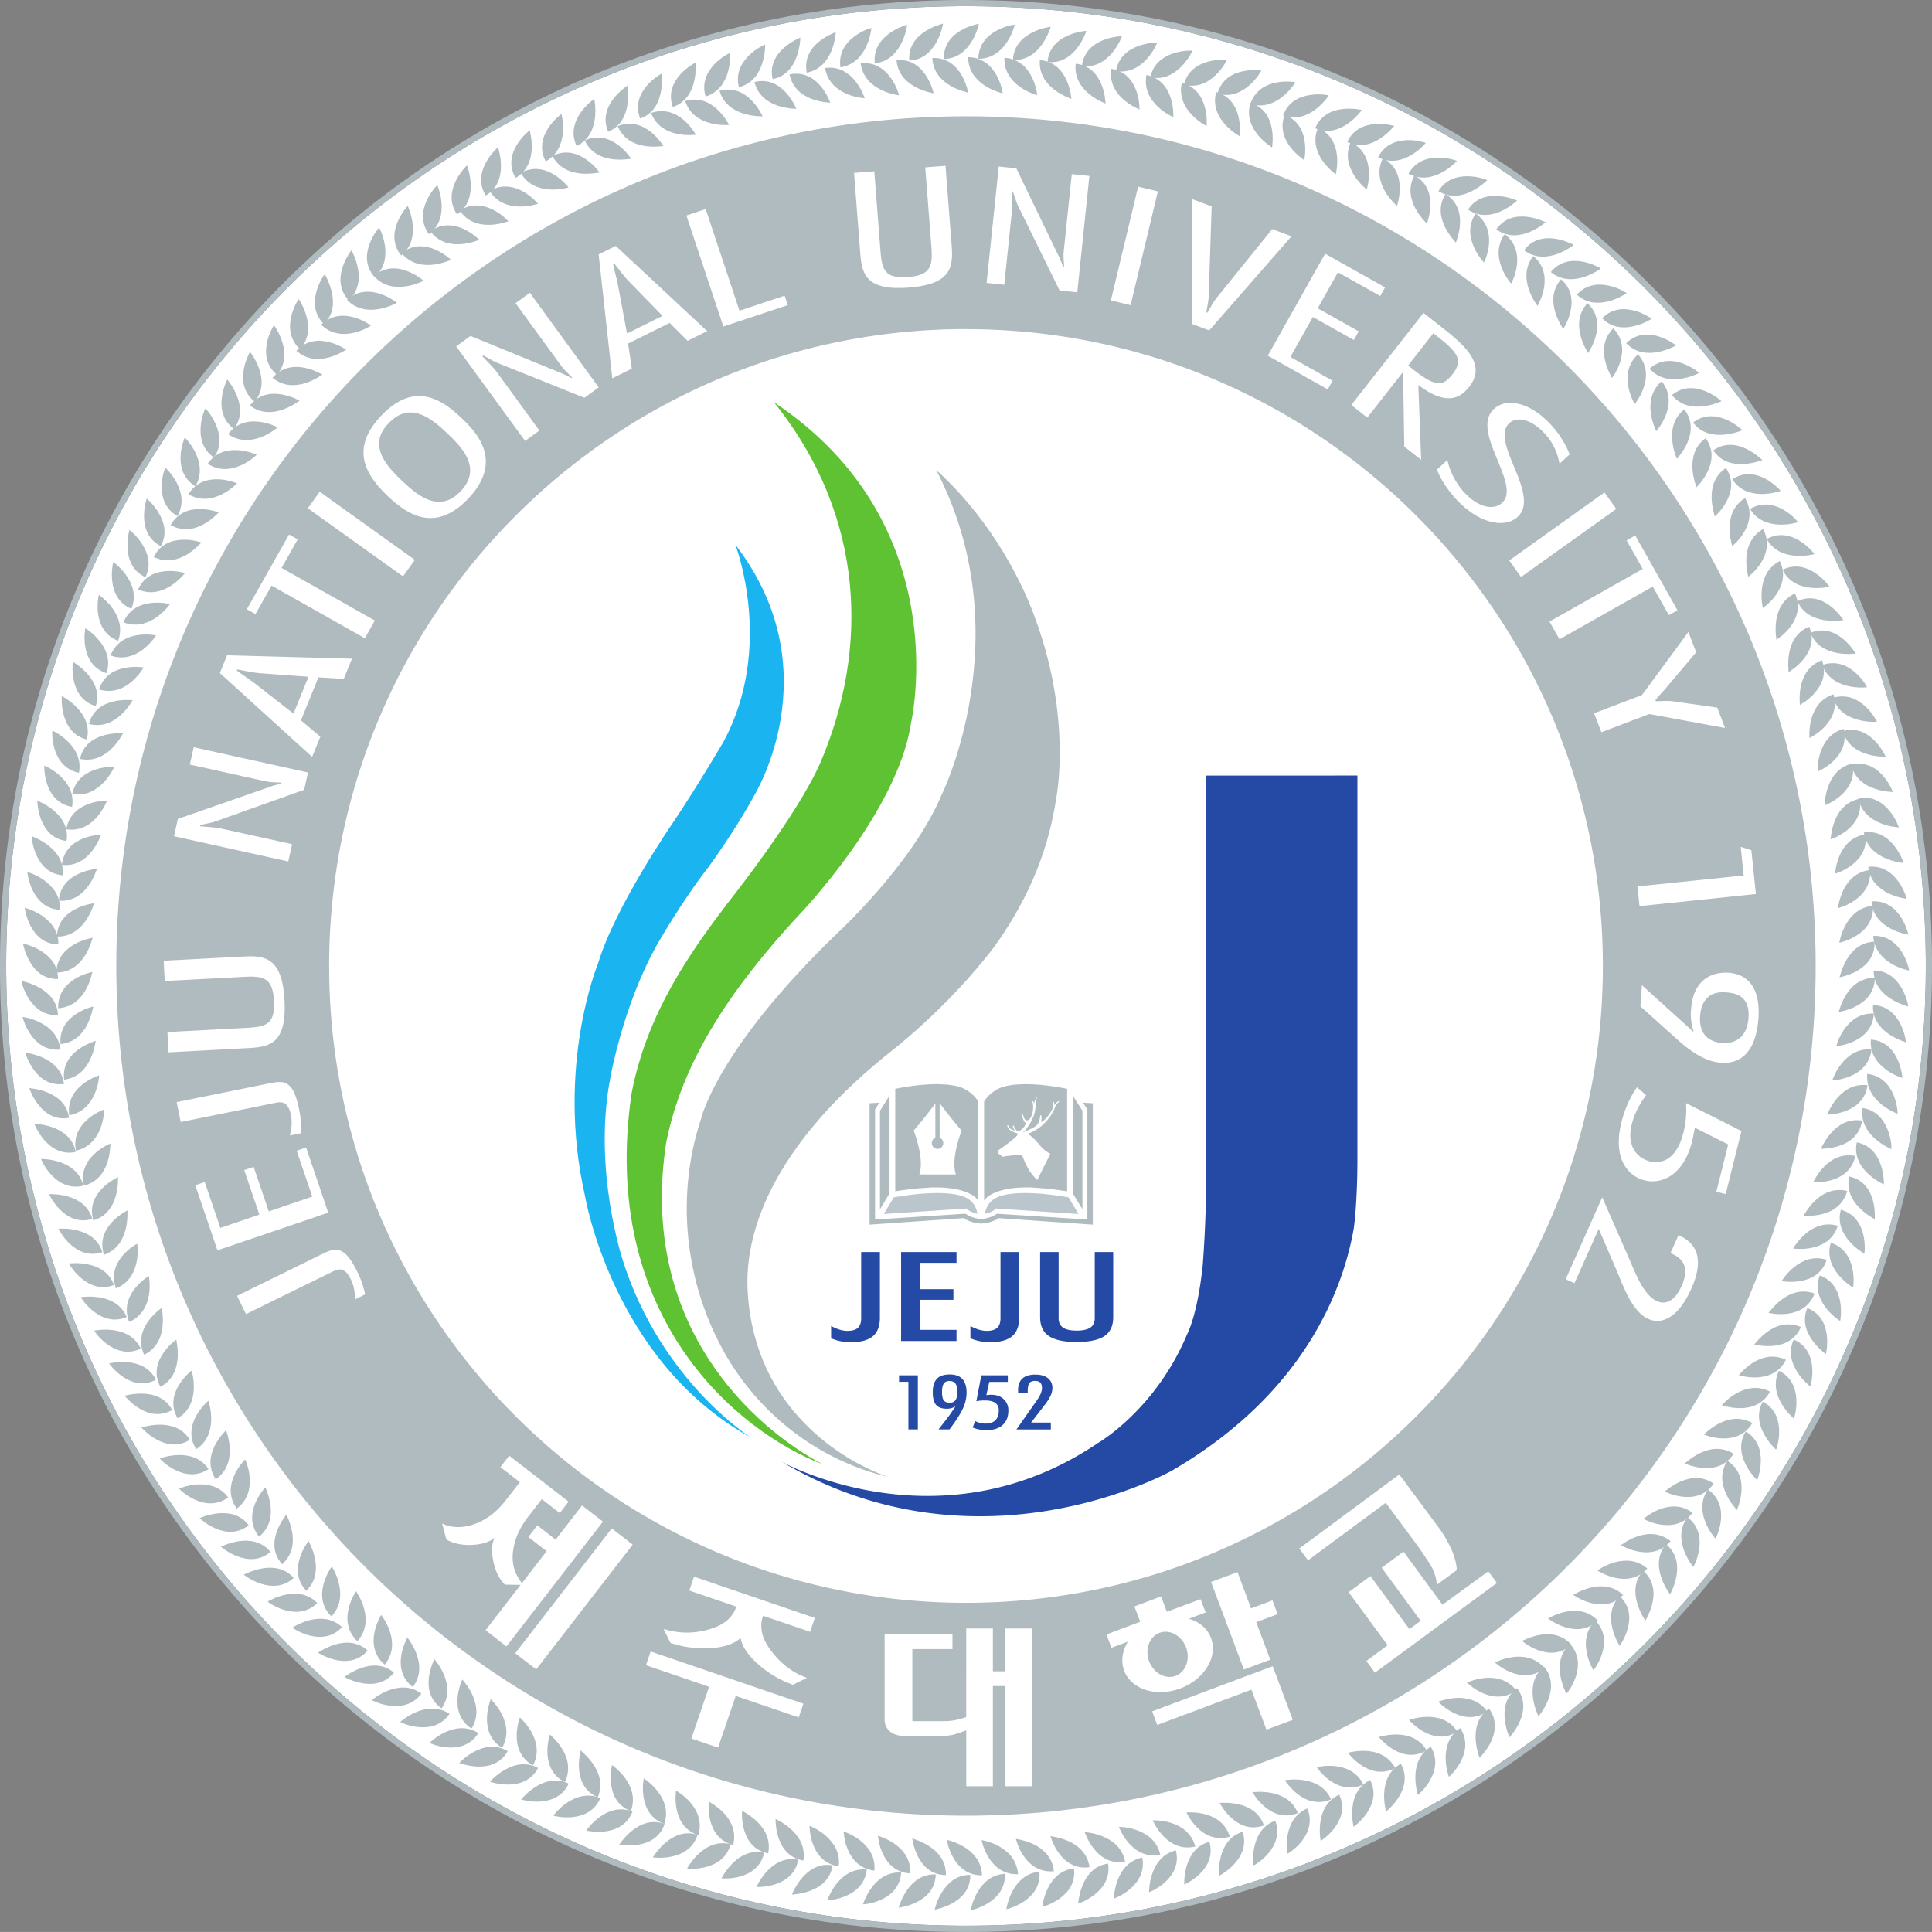 <svg xmlns="http://www.w3.org/2000/svg" width="900.02" height="900" fill-rule="evenodd" viewBox="0 0 675.02 675"><rect x="0" y="0" width="675.02" height="675" fill="#808080" stroke="none"/><path d="M2.17 339.96C.8 155.07 150.11 3.52 335.02 2.16 519.97.81 671.48 150.14 672.85 335.04c1.33 184.9-147.97 336.43-332.9 337.78C155.05 674.18 3.53 524.86 2.17 339.96" style="fill:#fff;stroke:none;stroke-width:7.451"/><path d="M339.36 0H335C148.92 1.39-1.35 153.9 0 340c1.38 186.1 153.87 336.38 339.95 335 186.14-1.36 336.43-153.87 335.06-339.97C673.64 150.4 523.5 1 339.36.01m-.01 2.16c182.98.98 332.14 149.42 333.5 332.88 1.33 184.9-147.97 336.43-332.9 337.78C155.05 674.18 3.54 524.86 2.17 339.96.8 155.07 150.11 3.52 335.02 2.16z" style="fill:#b0bbc0;fill-opacity:1;stroke:none;stroke-width:7.451"/><path d="M337.52 40.63c-163.96 0-296.89 132.91-296.89 296.88s132.93 296.87 296.89 296.87S634.38 501.47 634.38 337.5 501.48 40.63 337.52 40.63m-7.17 17.3 2.15 27.84c.57 7.51-.07 13.55-14.95 14.7-15.26 1.18-16.44-4.93-17-12.23l-2.16-27.83 7.08-.55 2.14 27.62c.51 6.76 1.49 9.95 9.67 9.31 8.08-.63 8.64-3.93 8.13-10.69l-2.14-27.62zm18.6.25 6.14.64 14.51 30.07c.78 1.5 1.33 2.98 1.9 4.46l.3.03q-.02-.68-.07-1.37c-.09-1.37-.23-2.77-.08-4.1l2.82-27.07 6.15.63-4.23 40.67-6.17-.64-14.3-29.13c-.92-1.79-1.34-3.69-2.06-5.5l-.41-.05c.03 2.68.26 5.31-.01 7.97l-2.56 24.7-6.17-.65zm48.7 7.03 6.9 1.65-9.53 39.76-6.89-1.66zm18.85 4.33 6.84 2.56-1.03 31.4c.01 1.1-.54 3.73-.8 5.61l.37.14c.93-1.62 2.26-4.02 2.9-4.82l19.72-24.39 6.75 2.52-28.77 32.89-5.89-2.22zm-169.94 3.51 11.81 35.51 15.78-5.25 1.1 3.3-22.51 7.48-12.92-38.79zm-31.41 12.87 31.92 29.77-6.81 3.4-6.29-6.27-14.52 7.22 1.3 8.75-6.82 3.4-4.77-43.3zm247.83 2.72 20.94 11.77-1.68 3.01-14.78-8.28-7.06 12.58 14.32 8.05-1.7 3.02-14.32-8.04-7.86 13.98 14.77 8.3-1.71 3.02-20.95-11.78zm-248.44 3.33-.36.18c.59 2.8 1.39 5.54 1.9 8.38l3 16.01 12.4-6.18-11.5-11.78c-2.04-2.07-3.67-4.41-5.44-6.61zm-29.42 10.32 24.06 33.05-4.98 3.64-30.14-12.08c-1.88-.7-3.46-1.83-5.22-2.7l-.33.24c1.82 1.96 3.76 3.77 5.33 5.92l14.62 20.08-5 3.62-24.07-33.03 5-3.65 30.9 12.66c1.57.6 2.97 1.3 4.38 2.04l.25-.18c-1.22-1.34-2.72-2.52-3.76-3.97l-16.04-22zm312.23 7.05 5.99 4.69c8.38 6.57 16.17 13.23 10.02 21.08-3.21 4.1-8.03 6.79-17.82-.6l1 26.15-5.9-4.63-.42-25.75-.16-.12-12.35 15.75-5.58-4.4zM337.52 115c122.88 0 222.5 99.63 222.5 222.52S460.4 560 337.52 560c-122.9 0-222.52-99.61-222.52-222.5 0-122.9 99.63-222.52 222.52-222.52m163.28 1.46-8.83 11.27 2 1.56c7.82 6.13 10.24 5.68 13.54 1.46 3.98-5.08 1.51-7.84-5.59-13.4zm-354.32 21.94c5.9.03 10.93 4.03 14.8 7.7 5.56 5.25 14.57 15.16 2.38 28.05-11.5 12.15-21.21 5.77-28.15-.78-7.5-7.13-13.5-16.27-2.35-28.06 4.8-5.08 9.27-6.93 13.32-6.9m381.58 2.38c4.06.12 9.05 2.45 13.81 7.63a34 34 0 0 1 6.57 10.35l-3.56 3.27-.29-1.31c-.74-3.05-2-6.09-4.88-9.22-4.8-5.23-9.8-6-12.37-3.66-3.5 3.24-.74 9.51 1.96 15.98 2.6 6.43 5.08 12.96.93 16.79a8 8 0 0 1-1.86 1.25c-4.78 2.3-12.57.2-19.66-7.51-2.88-3.13-5.35-6.79-6.65-10.28l3.63-3.33a25 25 0 0 0 5.93 11.34c5.1 5.52 10.49 6.19 13.15 3.62 3.56-3.14.67-9.43-1.93-15.86-2.63-6.4-5.14-13.04-.82-17a8.4 8.4 0 0 1 6.04-2.06m-384.51 3.35c-2.52-.04-5.12.98-7.7 3.71-7.73 7.78-.55 15.26 4.7 20.22 5.22 4.95 12.9 11.51 20.42 3.56 7.52-7.96.55-15.26-4.7-20.2-3.43-3.26-7.91-7.2-12.72-7.29zM111.7 171.8l33.24 23.81-4.14 5.77-33.24-23.8zm448.88.24 4.12 5.78-33.26 23.77-4.13-5.77zM101 186.74l3.02 1.7-5.64 9.98 32.58 18.38-3.48 6.19-32.59-18.39-5.63 9.97-3.02-1.7zm470.34.35 14.75 26.13-3.01 1.7-5.63-9.97-32.58 18.4-3.5-6.18 32.58-18.4-5.63-9.98zm18.56 33.71 2.72 7.1-10.17 12.03c-1.3 1.59-2.74 3-4.07 4.7l.15.37c2.02-.01 4.04-.24 6.12.05l15.34 2.18 2.7 7.11-26.46-4.87-16.72 6.36-2.54-6.62 16.72-6.38zm-510.57 8.15 43.64 1.19-2.87 7.05-8.85-.53-6.1 15.03 6.77 5.69-2.86 7.06-32.25-29.28zm3.55 4.95-.15.38c2.28 1.7 4.73 3.23 6.97 5.02l12.85 10.02 5.22-12.87-16.42-1.2c-2.92-.19-5.68-.87-8.47-1.35m-15.2 27.18 39.92 8.82-1.34 6.05-30.56 10.9c-1.9.72-3.82.92-5.7 1.44l-.1.39c2.65.28 5.32.34 7.9.92l24.26 5.35-1.34 6.04-39.92-8.82 1.34-6.04 31.53-10.99c1.57-.6 3.1-.99 4.63-1.37l.06-.3c-1.78-.19-3.7-.08-5.44-.47l-26.59-5.87zm540.5 34.81 3.72 1.16 1.59 15.32-40.66 4.22-.72-6.87 37.12-3.84zM87.81 334.13c6.2.08 10.9 2.32 11.6 15.35.8 15.29-5.34 16.33-12.65 16.7l-27.89 1.49-.37-7.09 27.67-1.46c6.77-.36 9.99-1.24 9.55-9.44-.43-8.1-3.72-8.75-10.5-8.39l-27.66 1.46-.37-7.08 27.88-1.47q1.41-.08 2.74-.07m514.75 5.7a15 15 0 0 1 1.31.03c8.34.6 11.11 7.3 10.52 15.9-.94 12.94-7.24 15.96-13.02 15.55-5.42-.4-10.14-3.58-14.85-7.68l-13.38-12.03.53-7.38 17.92 16.21.13-.18a18 18 0 0 1-.88-7.58c.8-11.12 8-12.74 11.72-12.84m-.98 6.85c-3.1.1-7.1 1.53-7.58 8.35-.56 7.57 4.66 9.16 7.69 9.38 3.08.22 8.64-.7 9.22-8.8.57-8.08-5.04-8.7-8.07-8.9a12 12 0 0 0-1.26-.03M97.72 378.04c3.1.05 5.25 1.94 6.78 9.54.6 2.88.8 5.53.64 8.36l-3.86.78c.55-2.18.9-4.53.35-7.22-.9-4.47-3.05-4.66-5.23-4.22l-33.26 6.74-1.41-6.96 32.58-6.6c1.25-.25 2.38-.43 3.41-.42m474.26 1.84 3.15 2.76c-2.05 2.84-3.97 6.02-5 10.15-2.11 8.47 2.75 12.08 6.21 12.95 4.21 1.05 9.48-.56 11.86-10.1.88-3.54 1.1-7.04.88-10.23l19.36 9.75-5.5 22.04-3.27-.82 4.14-16.52-11.63-5.84-.9 4.49c-3.11 12.49-10.98 15.32-16.66 13.9-5.78-1.44-11.28-7.61-8.1-20.31 1.11-4.52 3.1-9.05 5.46-12.22m-465.03 21.05 7.73 22.76-38.7 13.16-7.75-22.74 3.3-1.12 5.46 16.03 13.64-4.65-5.3-15.56 3.3-1.1 5.28 15.54 15.2-5.17-5.45-16.03zm452.85 17.4 9.07 20.69c2.52 5.79 5.32 13.48 10.12 15.61 2.58 1.15 5.97.46 8.57-5.37 3.1-6.95-.22-9.76-3.13-11.07l-.8-.35 2.82-6.3c5.1 2.28 9.75 6.9 4.46 18.76-4.38 9.8-10.12 12.7-14.96 10.53-5.32-2.36-8.26-10-10.93-16.53l-6.44-14.97-8.47 18.98-3.07-1.36zm-442.48 18.31c2.41.03 4.67 1.89 7.52 7.7a32 32 0 0 1 2.74 7.91l-3.55 1.75a24 24 0 0 0-.07-1.72c-.14-1.73-.5-3.51-1.41-5.35-2.01-4.11-4.13-3.74-6.13-2.75l-30.46 14.95-3.13-6.37 29.83-14.66c1.72-.84 3.22-1.48 4.66-1.46m60.6 71.96 20.74 16.04-3.08 4-6.28-4.87-4.84 6.25q-4.7 6.1-5.29 12.68c-.35 4.36.94 7.52 3.19 10.44l8.63-11.19-6.4-4.94 3.14-4.06 6.41 4.96 9.22-11.92 7.31 5.64-33.72 43.6-7.3-5.66 12.25-15.84-5.49-.08q-2.95-2.95-4.02-8.06-1.09-5.13.4-8.35c-1.78 1.55-4.43 2.35-7.92 2.53q-5.25.23-8.92-1.92l-1.47-5.53q5.2 2.38 11.37.13 6.2-2.2 10.93-8.36l4.86-6.25-6.8-5.26zm311 6.57 13.34 18a43 43 0 0 1 4.93 8.34q1.66 3.92 1.8 7.05l-6.97 5.15a15 15 0 0 0-2.23-6.9 108 108 0 0 0-5.74-8.41l-9.87-13.35-27.17 20.1-3.06-4.13zM213.75 534l7.31 5.67-33.72 43.6-7.31-5.66zm276.63 8.11L504 560.67 520 549l3 4.07-42.6 31.34-3-4.07 7.43-5.51-13.63-18.54 7.62-5.63 13.62 18.55 3.94-2.9-13.63-18.57zm-58.01 7.18 4.74 12.67 7.47-2.8 1.8 4.8-7.47 2.8 4.92 13.12-9.23 3.44-11.46-30.59zm-189.88 1.58 42.2 14.42-1.65 4.84-16.42-5.6-.12.31c-1.26 3.85-.23 7.94 3.21 12.32q5.14 6.58 12.22 9.05l-4.9 2.42a37 37 0 0 1-12.1-7.12q-5.45-4.85-6.17-9.25-3.25 3.12-10.51 3.59c-4.87.3-10.04-.47-13.99-1.83l-2.39-4.89a26.7 26.7 0 0 0 15.25.31c5.36-1.36 8.7-3.99 10.02-7.8l.1-.32-16.41-5.6zm163.18 6.9 2.01 5.37 11.78-4.4 1.78 4.63-5.82 2.19c3.63 1.1 6.47 3.44 7.7 6.76 2.45 6.57-2.34 14.44-10.71 17.6-8.4 3.13-17.2.35-19.66-6.22-1.22-3.32-.6-6.96 1.35-10.15l-5.77 2.16-1.75-4.65 11.8-4.44-2.03-5.35zm-68.09 11.2h9.32v14.97h4.37v-14.97h9.33v55.12h-9.33v-35h-4.37v35h-9.31v-19.53c-1.57.6-2.69 1-3.95 1.36q-1.9.58-4.6.57h-13.2q-3.12-.01-4.96-1.6a5.4 5.4 0 0 1-1.8-4.26v-29.59h23.7v5.13h-14.02v25.19h10.65q2.55 0 4.36-.37a29 29 0 0 0 3.81-1.05zm69.58 1.15q-1.04 0-2.05.39c-3.54 1.34-5.17 5.78-3.63 9.91 1.58 4.16 5.71 6.43 9.26 5.1 3.56-1.33 5.19-5.78 3.66-9.93-1.27-3.36-4.25-5.5-7.24-5.47M227.32 577l53.38 18.24-1.64 4.8-22-7.51-6.18 18.06-9.32-3.18 6.18-18.08-22.05-7.53zm217.36 5.16 7 18.73-9.2 3.44-5.25-13.98-32.9 12.33-1.78-4.75z" style="fill:#b0bbc0;fill-opacity:1;stroke:none;stroke-width:7.451"/><path d="M286.9 265.82c-7.83 18.61-32.69 49.75-32.69 49.75-12.9 17-28.18 38.33-33.56 66.5-11.39 78.01 37.07 118.2 66.76 129.53-23.4-12.41-64.51-48.02-54.66-112.38 4.82-23.94 17.6-48.52 46.64-79.77 0 0 34.28-35.75 38.9-66.8 0 0 16.3-69.44-47.87-112.1 32.24 40.14 32.87 86.56 16.48 125.27" style="fill:#5ec232;fill-opacity:1;stroke:none;stroke-width:7.451"/><path d="M329.01 277.65c-10.14 24.29-36.7 48.63-36.7 48.63-41.96 40.49-47.34 64.5-47.34 64.5-9.64 29.05-4.98 60.83 10.24 85.37 13.97 22.12 34.59 34.93 55.08 39.87-15.57-5.38-46.34-23.7-49-63.9-1.79-24.11 11.74-54.67 50.79-85.4 0 0 18.8-14.48 34.97-35.47 10.4-14.38 18.9-31.32 22.07-52.87 0 0 5.36-27.35-7.21-61.72-6.12-17.47-18.72-38.06-34.79-52.42 29.73 57.38 1.9 113.41 1.9 113.41" style="fill:#b0bbc0;fill-opacity:1;stroke:none;stroke-width:7.451"/><path d="M561.74 361.3v198.77a546 546 0 0 1-1.44 29.23c-2.43 23.54-7.29 32.3-7.29 32.3-14.83 35.39-41.62 50.69-41.62 50.69-73.69 49.75-147.36 8.6-147.36 8.6 92.1 54.66 181.74 4.3 181.74 4.3 63.08-36.57 80.3-86.33 84.92-113.1 0 0 1.68-11.57 1.67-32.52V361.29ZM401.18 583.27v30.88q0 3-1.53 4.42-1.51 1.4-4.83 1.42c-1.2 0-2.45-.22-3.68-.57a20 20 0 0 1-3.96-1.73v5.73a20 20 0 0 0 4.5 1.4q2.32.44 4.73.44 6.87.01 10.19-2.74 3.28-2.79 3.3-8.52v-30.73zm18.6 0v41.43h25.82v-5.2h-17.12v-14h15.67v-4.93h-15.67V588.3h17.12v-5.03zm46.3 0v30.88q-.01 3-1.54 4.42-1.56 1.4-4.83 1.42c-1.2 0-2.44-.22-3.69-.57a19 19 0 0 1-3.95-1.73v5.73a21 21 0 0 0 4.5 1.4q2.28.44 4.74.44 6.85.01 10.15-2.74 3.3-2.79 3.3-8.52v-30.73zm18.46 0v30.34q0 6.02 4.1 8.81c2.73 1.81 7.02 2.76 12.92 2.76s10.21-.95 12.96-2.76q4.09-2.8 4.07-8.8v-30.35h-8.6v30.8q.02 2.98-2.06 4.39-2.07 1.4-6.34 1.4-4.31 0-6.36-1.4-2.08-1.4-2.07-4.39v-30.8zm-42.09 57.03q-4.08 0-5.98 2-1.94 2.03-1.94 6.27 0 4.14 1.57 5.92 1.55 1.79 5.06 1.78 1.14 0 2.13-.3a7 7 0 0 0 1.9-.97 82 82 0 0 1-2.92 4.33 300 300 0 0 1-5.07 6.57h5.14q4.72-6.31 6.33-9.96a17.5 17.5 0 0 0 1.62-7.06q0-4.31-1.95-6.46-1.94-2.11-5.89-2.12m39.95.05q-4.04 0-6.08 1.81-2.05 1.84-2.04 5.42v.8q0 .24.06.48h4.42V648q0-2.58.78-3.65.78-1.05 2.61-1.05 1.66 0 2.45.8.79.82.8 2.49 0 1.2-.6 2.69-.65 1.47-1.89 3.24l-9.4 13.39h16.02v-3.2h-9.2l6.37-8.26a24 24 0 0 0 2.76-4.33q.8-1.81.8-3.53 0-2.9-2.1-4.57-2.1-1.65-5.76-1.65zm-63.58.34v3.02h4.36v22.19h4.4v-25.2zm38.33 0-2.32 12.07a19.72 19.72 0 0 1 4-.36q3.2-.01 4.84 1.16a4 4 0 0 1 1.61 3.48q0 3.05-1.59 4.59-1.56 1.56-4.72 1.55c-.8 0-1.59-.07-2.35-.3a10 10 0 0 1-2.32-.86l-1.2 3q1.56.63 3.16.92 1.62.29 3.36.29 4.8 0 7.46-2.39t2.66-6.68a6.9 6.9 0 0 0-2.2-5.38c-1.44-1.35-3.4-2.03-5.78-2.03q-.44-.01-.99.04-.57.05-1.28.13l1.37-6.14h8.63v-3.09zm-14.85 2.65q1.9 0 2.8 1.2.88 1.23.88 3.85-.01 2.66-.86 3.87-.83 1.2-2.72 1.2c-1.28 0-2.22-.37-2.73-1.11-.58-.76-.83-2.06-.83-3.9q.02-2.71.83-3.91t2.63-1.2z" style="fill:#254aa5;fill-opacity:1;stroke:none;stroke-width:9.935" transform="scale(.75)"/><path d="M262.25 502.21s-31.05-19.6-44.47-61.28c0 0-10.86-32.09-4.5-64.55 0 0 4.25-24.52 15.95-45.72 0 0 8.38-14.97 18.44-27.9 0 0 9.2-12.57 15.62-24.43 0 0 27.55-44-6.36-88 0 0 13.8 35.68-4.2 68.92 0 0-8.47 14.51-17.67 28.28 0 0-20.2 29.28-26.12 49.14 0 0-14.83 35.68-4.57 81.08 0 0 9.56 57.8 57.88 84.46" style="fill:#1ab5f1;fill-opacity:1;stroke:none;stroke-width:7.451"/><path d="M436.95 505.05c-3.18 0-6.5.2-9.8.56q-4.92.55-10.1 1.63v47.73c3.95-.6 7.53-1.06 10.6-1.35l6.09-.43q4.47-.1 8.13.27l.26.04s.11 0 .22.02c4.47.53 8.2 1.69 11.06 3.47a10 10 0 0 1 2.32 2.26v-46.1a15 15 0 0 0-4.29-4.53l-.18-.14-.5-.36a17 17 0 0 0-6.08-2.37l-3.34-.5zm40.27 0-4.37.2-3.36.5q-3.7.78-6.1 2.37l-.46.36s-.2.14-.21.14a15 15 0 0 0-4.28 4.53v46.1a11 11 0 0 1 2.34-2.27q4.3-2.66 11.07-3.46l.2-.02s.2-.02.24-.04a66 66 0 0 1 8.16-.27l6.08.43c3.06.29 6.63.75 10.6 1.35v-47.73c-3.44-.71-6.83-1.27-10.08-1.63a90 90 0 0 0-9.83-.56m-62.86 5.41c-.96 1.54-4.34 6.84-4.42 6.98v45.92l4.42-7.38zm85.45 0v45.52c.07.14 3.44 5.74 4.44 7.38v-45.92zm-16.94.85.27.15s-.68.75-.71 3.31c0 0 .1 2.39-.99 5.35 0 0-2.07 5.1-4.95 7.42 0 0 4.73-1.94 6.06-2.97 0 0 1.83-1.12 2.03-5h.49s.27.79-.07 3.16c0 0 3.2-1.49 5.56-6.78 0 0 .46-1.39-.14-2.75l.22-.27s.73 1.27.67 1.92c0 0 .65-1.57 2.07-1.88l.1.27s-1.46.89-1.98 2.6c0 0-3.08 8.95-12.86 12.41 0 0 1.7.4 5.6 5.05 0 0 1.87 2.57 5.08 4.21 0 0-5.52 10.91-6.07 12.2 0 0-4-3.04-6.78-10.77 0 0-.42-1-1.95-1 0 0-4.36.5-6.14.64 0 0-.97.62-1.8-.02l-.64-.68s-.15.04-.44-.19c0 0-.6-.43-.6-1.07 0 0-.05-.57.4-.92 0 0 7.34-5.04 8.61-6.87 0 0-.05.26.35-.77 0 0-2.14-.55-3.49-1.45 0 0-1.56-1.05-1.52-2.43l.38-.03s0 1.66 3.18 2.62c0 0-.77-1.06-1.03-2.32 0 0 .22-.1.43-.1 0 0 .9 2.68 2.43 2.75 0 0 2.98-1.85 3.2-3.92 0 0-1.23-.77-1.73-3.9l.43-.21s.48 2.94 1.94 2.87c0 0 1.34-.04 2.17-2.5 0 0 .68-1.77.65-4.12 0 0-.05-.83-.31-2.02l.3-.48s.3.8.4 1.5c0 0 .1-1.46 1.18-3.01m-73.22 2.38-4.55.26v56.55l43.79-3.04s2.96 2.12 7.52 2.5c0 0 .94.05 1.35 0 4.55-.38 7.55-2.5 7.55-2.5l43.78 3.04v-56.55l-4.55-.26 2.02 3.2v51.22l-42.13-2.7a14 14 0 0 1-7.34 2.41 14 14 0 0 1-7.35-2.42l-42.1 2.71V516.9zm28.08.2c1.96 2.6 6.59 8.68 10.25 12.77 0 0-5.26 13.19-2.65 20.46h-17.07c2.62-7.27-2.62-20.46-2.62-20.46 3.58-4.01 8.12-9.96 10.1-12.62V530a2.7 2.7 0 0 0-1.66 2.5 2.7 2.7 0 0 0 2.68 2.7 2.7 2.7 0 0 0 2.68-2.7 2.7 2.7 0 0 0-1.7-2.5z" style="fill:#b0bbc0;fill-opacity:1;stroke:none;stroke-width:9.935" transform="scale(.75)"/><path d="m337.69 422.23.09.1c.76.8 2.05 1.37 3.73 1.74-.44-2.48-1.65-4.33-3.68-5.45-2.18-1.18-5.69-1.79-10.39-1.79-2.17 0-4.5.13-7.14.39q-3.87.4-8.02 1.13l-3.48 5.8zm10.1-3.61c-2.02 1.12-3.24 2.97-3.67 5.45 1.69-.37 3-.94 3.75-1.74l.08-.1 28.88 1.92-3.49-5.8a112 112 0 0 0-8-1.13 73 73 0 0 0-7.15-.39c-4.7 0-8.2.61-10.4 1.79" style="fill:#bbc5cc;stroke:none;stroke-width:7.451"/><g style="fill:#b0bbc0;fill-opacity:1"><g style="fill:#b0bbc0;fill-opacity:1"><path d="M414.65 352.34c1.34-.02 1.68-1.6 1.69-1.63-.04 0-1.66.26-1.7 1.63m.03-1.69c1.32.03 1.73-1.53 1.74-1.56-.02 0-1.7.19-1.74 1.56zm.1-1.68c1.32.09 1.76-1.46 1.78-1.5-.02.01-1.7.13-1.79 1.5m.14-1.68c1.34.14 1.82-1.4 1.85-1.42-.04 0-1.7.05-1.85 1.42zm.21-1.67c1.33.2 1.9-1.32 1.91-1.34-.03-.01-1.68-.02-1.91 1.34m.28-1.66c1.3.24 1.96-1.24 1.97-1.27-.02 0-1.68-.08-1.97 1.27zm.36-1.64c1.3.28 1.99-1.17 2.02-1.2-.02 0-1.72-.15-2.02 1.2zm.42-1.64c1.29.34 2.02-1.09 2.05-1.11-.02 0-1.7-.22-2.05 1.11m.47-1.62c1.3.4 2.07-1 2.1-1.03-.04 0-1.67-.28-2.1 1.04m.54-1.6c1.27.45 2.12-.92 2.14-.94-.03-.01-1.64-.34-2.14.95m.6-1.57c1.24.5 2.18-.83 2.19-.85-.03-.01-1.64-.41-2.18.85m.68-1.54c1.21.54 2.19-.75 2.21-.77-.02 0-1.64-.49-2.2.77m.73-1.52c1.2.59 2.2-.67 2.24-.68-.02-.01-1.63-.56-2.24.68m.8-1.49c1.18.65 2.22-.59 2.25-.6-.03-.01-1.59-.61-2.26.6m.84-1.45c1.15.68 2.26-.5 2.28-.51-.03-.02-1.55-.66-2.28.5zm.9-1.43c1.12.73 2.28-.4 2.3-.42-.02-.01-1.51-.71-2.3.42zm.96-1.39c1.08.77 2.3-.3 2.32-.32-.02-.01-1.5-.79-2.32.32m1.02-1.34c1.05.8 2.3-.22 2.33-.23-.01 0-1.49-.86-2.33.23zm1.06-1.3c1.03.85 2.3-.14 2.34-.15-.02-.01-1.44-.9-2.34.15m1.12-1.27c1 .9 2.3-.05 2.34-.05-.04-.02-1.4-.96-2.34.05m1.16-1.22c.97.94 2.32.06 2.34.04-.02-.02-1.35-1-2.34-.04zm1.21-1.17c.92.96 2.32.15 2.34.14-.02-.02-1.31-1.06-2.34-.14m1.26-1.12c.87 1 2.3.24 2.34.23-.02-.02-1.29-1.13-2.34-.23zm1.3-1.07c.84 1.03 2.28.32 2.33.32-.02-.01-1.25-1.19-2.32-.32zm1.35-1.02c.8 1.07 2.26.4 2.3.4-.02-.02-1.19-1.21-2.3-.4zm1.38-.97c.76 1.11 2.25.5 2.28.5-.02-.03-1.13-1.25-2.29-.5m1.41-.92c.72 1.14 2.24.6 2.27.6-.02-.03-1.08-1.3-2.27-.6m1.46-.85c.66 1.15 2.21.7 2.24.68-.02-.02-1.03-1.34-2.24-.68zm1.48-.8c.62 1.18 2.18.77 2.22.78-.02-.02-1-1.4-2.22-.77m1.52-.73c.57 1.21 2.14.84 2.18.86-.02-.03-.93-1.44-2.18-.86m1.54-.68c.53 1.25 2.1.93 2.15.94-.02-.03-.87-1.45-2.15-.93zm1.57-.61c.48 1.25 2.07 1.02 2.1 1.02-.01-.03-.8-1.47-2.1-1.02zm1.6-.56c.41 1.26 2.03 1.13 2.06 1.12-.02-.03-.75-1.52-2.06-1.12m1.61-.48c.37 1.27 1.99 1.19 2.02 1.2 0-.02-.7-1.58-2.02-1.2m1.64-.41c.32 1.29 1.92 1.24 1.96 1.26 0-.02-.63-1.6-1.96-1.26m1.64-.37c.27 1.33 1.88 1.32 1.9 1.34h.01c0-.04-.56-1.6-1.9-1.33m1.66-.3c.22 1.33 1.83 1.42 1.86 1.42-.01-.02-.5-1.6-1.86-1.42m1.67-.22c.16 1.31 1.77 1.5 1.8 1.5 0-.03-.43-1.64-1.8-1.5m1.68-.15c.1 1.32 1.71 1.54 1.74 1.56 0-.02-.37-1.68-1.74-1.56m1.68-.1c.06 1.34 1.65 1.6 1.68 1.63 0-.04-.3-1.68-1.68-1.63m1.68-.03c.01 1.34 1.6 1.68 1.62 1.69 0-.04-.24-1.67-1.62-1.7m1.7.03c-.05 1.33 1.51 1.75 1.54 1.76 0-.03-.17-1.68-1.55-1.76m1.67.11c-.1 1.32 1.45 1.8 1.48 1.82 0-.02-.11-1.71-1.48-1.82zm1.68.17c-.14 1.33 1.37 1.84 1.4 1.87 0-.03-.03-1.72-1.4-1.87zm1.67.24c-.2 1.33 1.3 1.88 1.32 1.91.01-.03.04-1.69-1.32-1.91m1.65.29c-.25 1.32 1.23 1.96 1.26 1.98 0-.04.1-1.68-1.25-1.98zm1.66.36c-.3 1.29 1.14 2.03 1.16 2.03.01-.02.16-1.68-1.17-2.03m1.62.44c-.35 1.28 1.07 2.05 1.1 2.07 0-.02.23-1.7-1.1-2.07zm1.61.5c-.4 1.27.99 2.07 1.01 2.1 0-.02.3-1.68-1.01-2.1m1.6.56c-.47 1.27.9 2.1.92 2.14 0-.03.36-1.65-.93-2.14zm1.56.62c-.51 1.24.82 2.16.84 2.18 0-.03.42-1.63-.84-2.19m1.54.68c-.55 1.2.72 2.2.75 2.22.01-.03.5-1.62-.75-2.22m1.51.75c-.6 1.18.64 2.22.66 2.24 0-.02.56-1.6-.66-2.24zm1.48.8c-.64 1.17.56 2.23.58 2.27 0-.01.63-1.6-.58-2.26m1.45.87c-.7 1.14.48 2.24.49 2.28 0-.03.68-1.55-.49-2.28zm1.42.91c-.75 1.12.37 2.28.39 2.3.02-.03.73-1.5-.4-2.3m1.37.97c-.78 1.09.28 2.3.3 2.32.02-.02.8-1.47-.3-2.32m1.34 1.03c-.82 1.04.18 2.31.2 2.34.01-.03.86-1.46-.2-2.34m1.3 1.09c-.87 1 .1 2.3.1 2.33.02-.01.94-1.44-.1-2.33zm1.24 1.12c-.9.98.02 2.3.03 2.34.01-.02.98-1.4-.03-2.34m1.21 1.18c-.95.95-.06 2.29-.06 2.33.02-.02 1.02-1.34.06-2.33m1.16 1.22c-1 .91-.17 2.3-.16 2.33.03-.02 1.07-1.3.16-2.33m1.11 1.26c-1.01.88-.27 2.31-.25 2.34.02-.03 1.11-1.26.25-2.34m1.06 1.32c-1.04.82-.35 2.29-.35 2.32.02-.03 1.19-1.23.35-2.32m1 1.35c-1.07.78-.43 2.26-.43 2.3.01 0 1.25-1.19.43-2.3m.95 1.4c-1.1.74-.51 2.23-.52 2.27.03-.02 1.29-1.13.52-2.28m.9 1.42c-1.14.7-.6 2.22-.6 2.25.03-.02 1.3-1.06.6-2.25zm.85 1.45c-1.17.66-.7 2.21-.7 2.24.03-.02 1.34-1 .7-2.24m.78 1.5c-1.18.6-.8 2.18-.8 2.2.03 0 1.4-.96.8-2.2m.71 1.52c-1.2.56-.86 2.14-.87 2.17.02 0 1.45-.91.87-2.17m.67 1.56c-1.24.5-.95 2.1-.97 2.13.03-.02 1.5-.86.97-2.13m.6 1.57c-1.27.47-1.03 2.06-1.04 2.1.03-.02 1.5-.8 1.04-2.1m.54 1.6c-1.28.41-1.13 2.02-1.13 2.05.03-.01 1.51-.73 1.13-2.05m.47 1.62c-1.28.36-1.22 1.97-1.22 2 .03 0 1.56-.66 1.22-2zm.4 1.63c-1.29.31-1.28 1.93-1.29 1.95v.01c.02 0 1.6-.61 1.3-1.96m.34 1.65c-1.31.26-1.34 1.87-1.36 1.9.03 0 1.62-.54 1.36-1.9zm.28 1.67c-1.34.2-1.42 1.81-1.43 1.84.03 0 1.61-.48 1.43-1.84m.21 1.67c-1.33.15-1.5 1.76-1.5 1.79h-.01c.03 0 1.63-.42 1.51-1.79m.14 1.68c-1.31.1-1.58 1.7-1.58 1.73.03 0 1.66-.36 1.58-1.73m.07 1.68c-1.32.05-1.61 1.63-1.64 1.67.01 0 1.71-.29 1.64-1.67m.02 1.69c-1.35 0-1.67 1.57-1.7 1.6.03 0 1.68-.22 1.7-1.6m-.05 1.68c-1.34-.06-1.76 1.5-1.76 1.53.03 0 1.67-.15 1.76-1.52zm-.11 1.68c-1.33-.1-1.84 1.44-1.84 1.46.03 0 1.69-.09 1.84-1.46zm-.2 1.68c-1.31-.16-1.86 1.36-1.88 1.38.02 0 1.71-.01 1.89-1.38m-.25 1.66c-1.32-.21-1.9 1.3-1.94 1.32.03 0 1.72.05 1.94-1.32m-.31 1.66c-1.32-.27-1.96 1.21-1.99 1.23.04 0 1.69.12 1.98-1.23m-.38 1.64c-1.3-.32-2.02 1.13-2.04 1.15.03.01 1.67.18 2.04-1.15m-.45 1.63c-1.27-.37-2.07 1.04-2.09 1.07.03 0 1.68.25 2.1-1.07m-.52 1.6c-1.26-.41-2.1.97-2.12 1 .02 0 1.69.31 2.12-1m-.57 1.58c-1.25-.46-2.12.9-2.16.9.02.02 1.67.4 2.16-.9m-.64 1.57c-1.25-.53-2.15.8-2.19.82.04 0 1.64.44 2.19-.82zm-.7 1.54c-1.21-.58-2.2.7-2.21.72.03.01 1.6.5 2.21-.73m-.75 1.5c-1.19-.62-2.24.61-2.26.64.03 0 1.6.57 2.26-.64m-.83 1.47c-1.15-.65-2.25.53-2.27.54.01.02 1.58.65 2.27-.54m-.88 1.44c-1.13-.7-2.25.45-2.3.46.03 0 1.58.71 2.3-.46m-.93 1.4c-1.1-.75-2.27.37-2.3.37.02.02 1.52.77 2.3-.37m-.99 1.37c-1.08-.8-2.28.27-2.3.28h-.01c.03.03 1.47.81 2.31-.28m-1.03 1.33c-1.05-.84-2.3.17-2.33.19.02.01 1.44.86 2.33-.19m-1.1 1.28c-1-.86-2.32.07-2.33.1.02.01 1.41.93 2.34-.1m-1.14 1.24c-.96-.9-2.3-.01-2.34 0 .02.01 1.4 1 2.34 0zm-1.19 1.2c-.93-.96-2.29-.1-2.33-.1.01.02 1.35 1.06 2.34.1m-1.24 1.14c-.9-1-2.28-.18-2.32-.18.03.03 1.3 1.1 2.32.18h.01zm-1.26 1.1c-.87-1.03-2.3-.28-2.33-.27.03.03 1.24 1.13 2.33.27zM483.1 386c-.82-1.06-2.28-.38-2.31-.37.02.03 1.2 1.18 2.31.37m-1.36.99c-.77-1.08-2.27-.47-2.3-.46.02.02 1.17 1.24 2.3.46m-1.4.94c-.73-1.11-2.24-.55-2.27-.55 0 .01 1.11 1.3 2.27.55m-1.44.88c-.69-1.15-2.2-.62-2.25-.63.02.02 1.06 1.34 2.25.63m-1.47.83c-.65-1.18-2.18-.72-2.22-.72.02.03 1 1.36 2.22.72m-1.5.77c-.59-1.2-2.16-.82-2.18-.81 0 .03.94 1.39 2.19.81m-1.52.7c-.54-1.2-2.14-.9-2.17-.9.02.03.9 1.44 2.17.9zm-1.56.64c-.5-1.22-2.1-.97-2.13-.98.01.02.84 1.5 2.13.98m-1.59.58c-.44-1.25-2.04-1.04-2.08-1.06.01.02.79 1.53 2.08 1.06zm-1.6.53c-.4-1.3-2-1.13-2.03-1.14 0 .03.7 1.53 2.03 1.14m-1.62.46c-.35-1.3-1.96-1.23-2-1.23.02.03.66 1.55 2 1.23m-1.64.39c-.29-1.3-1.91-1.32-1.94-1.31 0 .02.59 1.58 1.94 1.3zm-1.65.32c-.25-1.3-1.87-1.38-1.9-1.39.01.02.54 1.64 1.9 1.39m-1.67.25c-.2-1.32-1.8-1.42-1.83-1.45 0 .03.46 1.65 1.83 1.46zm-1.67.2c-.14-1.34-1.75-1.5-1.78-1.52 0 .04.4 1.64 1.78 1.52m-1.68.14c-.1-1.35-1.69-1.6-1.71-1.6 0 .03.33 1.64 1.7 1.6zm-1.69.05c-.04-1.32-1.62-1.66-1.65-1.66 0 .02.27 1.68 1.65 1.66m-1.69 0c.02-1.34-1.55-1.7-1.58-1.73 0 .02.2 1.71 1.58 1.72m-1.68-.08c.07-1.35-1.49-1.74-1.51-1.77 0 .04.13 1.69 1.51 1.77m-1.68-.13c.13-1.33-1.41-1.82-1.44-1.84 0 .04.07 1.68 1.44 1.84m-1.67-.2c.17-1.3-1.34-1.9-1.37-1.9 0 .03 0 1.7 1.37 1.9m-1.66-.27c.22-1.3-1.27-1.93-1.3-1.95 0 .02-.06 1.71 1.3 1.95zm-1.65-.34c.27-1.3-1.2-1.96-1.22-2-.01.03-.14 1.72 1.21 2zm-1.64-.4c.33-1.3-1.12-2-1.14-2.03 0 .03-.2 1.67 1.13 2.04zm-1.63-.45c.38-1.3-1.02-2.08-1.05-2.09 0 .03-.26 1.66 1.05 2.09zm-1.6-.53c.43-1.25-.94-2.12-.96-2.14-.01.03-.33 1.67.96 2.14m-1.57-.6c.47-1.23-.86-2.14-.88-2.16 0 .01-.41 1.66.88 2.16m-1.55-.65c.52-1.22-.8-2.16-.8-2.2 0 .02-.47 1.65.8 2.2zm-1.54-.71c.58-1.22-.69-2.2-.7-2.23-.02.04-.53 1.61.7 2.23zm-1.5-.78c.63-1.18-.6-2.23-.61-2.25-.02.04-.59 1.58.62 2.25m-1.46-.82c.67-1.16-.5-2.27-.53-2.29 0 .03-.64 1.55.53 2.28m-1.43-.9c.7-1.12-.42-2.28-.43-2.3-.02.02-.72 1.55.43 2.3m-1.4-.95c.76-1.09-.33-2.28-.34-2.31 0 .01-.8 1.53.34 2.31m-1.35-1c.8-1.07-.25-2.28-.25-2.32-.02.02-.85 1.48.25 2.32m-1.32-1.05c.86-1.04-.15-2.3-.16-2.33-.03.03-.89 1.44.16 2.33zm-1.28-1.1c.9-1-.05-2.31-.06-2.34-.03.03-.94 1.4.06 2.34m-1.22-1.16c.91-.95.04-2.32.02-2.34-.02.02-1 1.37-.02 2.34m-1.18-1.2c.95-.91.12-2.3.11-2.34-.01.02-1.06 1.35-.1 2.34m-1.14-1.25c1-.88.2-2.29.2-2.33 0 .02-1.12 1.3-.2 2.33m-1.08-1.29c1.04-.85.29-2.27.3-2.32-.03.03-1.17 1.25-.3 2.32m-1.04-1.32c1.07-.82.4-2.28.39-2.3-.03.02-1.2 1.18-.4 2.3m-.98-1.37c1.1-.77.49-2.27.48-2.3-.02.03-1.24 1.15-.48 2.3m-.92-1.41c1.11-.72.58-2.25.57-2.27-.02.01-1.3 1.1-.57 2.27m-.87-1.45c1.14-.67.66-2.21.66-2.24-.01 0-1.36 1.05-.66 2.24m-.8-1.48c1.17-.63.72-2.18.74-2.21-.03.01-1.4 1-.75 2.21m-.76-1.5c1.21-.6.81-2.15.83-2.2-.04.03-1.41.95-.83 2.2m-.7-1.54c1.23-.54.93-2.12.92-2.15-.03.01-1.44.87-.92 2.15zm-.63-1.57c1.24-.48 1.02-2.08 1-2.1h.01c-.03 0-1.48.8-1 2.1m-.56-1.58c1.25-.44 1.08-2.04 1.1-2.08-.03.01-1.55.77-1.1 2.08m-.5-1.61c1.28-.39 1.14-2 1.16-2.03-.02.01-1.56.7-1.16 2.03m-.44-1.63c1.3-.34 1.22-1.94 1.24-1.98-.04.02-1.57.64-1.24 1.98m-.38-1.64c1.31-.29 1.33-1.9 1.32-1.93-.03 0-1.58.57-1.32 1.93zm-.31-1.66c1.3-.23 1.41-1.84 1.4-1.87-.02 0-1.6.5-1.4 1.87m-.24-1.67c1.31-.17 1.46-1.78 1.48-1.82-.02.01-1.66.46-1.48 1.82m-.17-1.67c1.33-.13 1.5-1.73 1.54-1.76-.03 0-1.67.38-1.54 1.76m-.11-1.68c1.33-.08 1.59-1.67 1.6-1.7-.03 0-1.65.32-1.6 1.7z" style="fill:#b0bbc0;fill-opacity:1;stroke:none" transform="translate(-3069.82 -2285.47)scale(7.451)"/></g><g style="fill:#b0bbc0;fill-opacity:1"><path d="M414.72 352.64c-1.34.03-1.63-1.62-1.64-1.66.04 0 1.66.36 1.64 1.66zm.02-1.62c-1.36-.02-1.58-1.69-1.58-1.72.05.01 1.6.42 1.58 1.72m.07-1.62c-1.35-.08-1.54-1.75-1.52-1.78.03.01 1.59.47 1.52 1.78zm.13-1.62c-1.34-.12-1.46-1.8-1.46-1.84.03.02 1.6.55 1.46 1.84m.18-1.61c-1.34-.17-1.37-1.85-1.37-1.89.03.01 1.58.6 1.37 1.89zm.26-1.6c-1.35-.23-1.31-1.9-1.3-1.94.04.02 1.52.65 1.3 1.94m.32-1.6c-1.33-.27-1.27-1.95-1.24-1.98.04.02 1.5.71 1.24 1.99m.37-1.57c-1.3-.32-1.18-2-1.17-2.04.03.02 1.5.78 1.17 2.04m.42-1.57c-1.29-.37-1.08-2.03-1.07-2.07.03.02 1.47.84 1.07 2.07zm.5-1.54c-1.3-.43-1-2.08-.99-2.11.04.02 1.42.88.99 2.11zm.55-1.52c-1.27-.48-.93-2.12-.9-2.15.04.02 1.35.93.9 2.15zm.62-1.5c-1.24-.52-.87-2.17-.84-2.19.03.02 1.35.99.84 2.19m.66-1.48c-1.22-.57-.76-2.18-.75-2.22.03.02 1.33 1.05.75 2.22zm.72-1.46c-1.2-.61-.67-2.2-.66-2.23.03.02 1.29 1.1.66 2.23m.78-1.41c-1.19-.68-.59-2.24-.57-2.27.04.03 1.22 1.14.57 2.27zm.84-1.4c-1.16-.7-.52-2.26-.49-2.28.03.03 1.16 1.17.49 2.29m.88-1.35c-1.11-.75-.44-2.3-.4-2.31.01.02 1.14 1.23.4 2.3m.94-1.33c-1.1-.79-.34-2.3-.32-2.32.02.03 1.1 1.28.31 2.32m.97-1.29c-1.07-.84-.23-2.29-.22-2.33.03.03 1.05 1.32.23 2.33zm1.05-1.25c-1.05-.88-.17-2.3-.14-2.33.02.04.98 1.34.14 2.33m1.08-1.2c-1-.92-.1-2.33-.06-2.35.03.04.93 1.38.06 2.35m1.12-1.18c-.96-.94 0-2.32.04-2.34 0 .03.89 1.43-.04 2.34m1.16-1.12c-.92-.98.1-2.31.13-2.34.02.03.84 1.47-.13 2.34zm1.21-1.09c-.9-1.02.2-2.3.22-2.32.02.03.78 1.49-.22 2.33m1.25-1.02c-.85-1.06.28-2.3.31-2.32.02.04.7 1.5-.3 2.32m1.3-.99c-.81-1.08.35-2.3.39-2.3.01.03.65 1.52-.4 2.3m1.32-.94c-.76-1.1.44-2.28.47-2.29.01.03.61 1.58-.47 2.3m1.35-.89c-.72-1.13.55-2.24.57-2.26.01.03.56 1.6-.57 2.26m1.4-.82c-.7-1.18.63-2.22.66-2.24 0 .03.47 1.6-.67 2.24m1.42-.78c-.64-1.2.7-2.21.74-2.22.01.05.4 1.6-.74 2.22zm1.45-.72c-.58-1.21.78-2.2.83-2.2 0 .04.35 1.63-.83 2.2m1.48-.67c-.54-1.23.87-2.14.9-2.16 0 .03.3 1.66-.9 2.16m1.5-.62c-.5-1.26.96-2.1 1-2.1v-.01c0 .04.23 1.68-1 2.11m1.53-.54c-.46-1.3 1.03-2.07 1.07-2.08 0 .04.16 1.66-1.07 2.08zm1.54-.49c-.4-1.3 1.1-2.05 1.15-2.04 0 .04.1 1.65-1.15 2.04zm1.56-.44c-.34-1.3 1.19-2 1.23-2 0 .03.04 1.69-1.23 2m1.58-.38c-.3-1.31 1.26-1.93 1.3-1.94 0 .04-.03 1.7-1.3 1.94m1.6-.3c-.26-1.36 1.33-1.88 1.36-1.9 0 .05-.09 1.67-1.37 1.9m1.59-.25c-.2-1.35 1.41-1.86 1.45-1.84 0 .05-.16 1.64-1.45 1.84m1.61-.2c-.14-1.33 1.48-1.8 1.52-1.79 0 .03-.22 1.67-1.52 1.8m1.62-.13c-.1-1.35 1.54-1.71 1.58-1.73 0 .04-.28 1.68-1.58 1.73zm1.62-.06c-.05-1.37 1.6-1.66 1.64-1.66 0 .03-.34 1.62-1.64 1.65m1.62-.01c0-1.35 1.67-1.62 1.7-1.6 0 .04-.39 1.6-1.7 1.6zm1.62.05c.06-1.34 1.73-1.55 1.77-1.55-.01.03-.47 1.63-1.77 1.55m1.62.1c.11-1.34 1.78-1.46 1.82-1.46 0 .04-.53 1.61-1.82 1.46zm1.61.19c.17-1.36 1.84-1.4 1.88-1.4-.01.05-.59 1.57-1.88 1.4m1.6.24c.22-1.34 1.9-1.35 1.93-1.33-.01.05-.63 1.52-1.92 1.33m1.6.3c.26-1.32 1.94-1.28 1.98-1.26-.01.02-.7 1.52-1.98 1.25m1.58.34c.31-1.3 1.99-1.17 2.02-1.17 0 .03-.76 1.52-2.02 1.17m1.57.42c.37-1.32 2.03-1.09 2.06-1.08-.01.03-.81 1.46-2.06 1.08m1.54.5c.42-1.31 2.08-1.05 2.11-1.03-.02.05-.86 1.4-2.1 1.02zm1.54.52c.45-1.26 2.12-.96 2.14-.93-.02.03-.92 1.39-2.14.94m1.5.6c.51-1.25 2.15-.87 2.19-.86-.02.03-.99 1.38-2.18.86m1.5.64c.55-1.22 2.16-.77 2.2-.75-.03.02-1.04 1.33-2.2.75m1.44.72c.62-1.22 2.2-.7 2.23-.68h.01c-.03.04-1.07 1.28-2.24.68m1.43.77c.66-1.19 2.25-.63 2.27-.6-.04.04-1.12 1.22-2.27.6zm1.4.82c.69-1.15 2.27-.55 2.29-.52-.03.02-1.17 1.2-2.28.52m1.38.86c.73-1.12 2.27-.44 2.3-.42-.03.02-1.23 1.17-2.3.42m1.33.92c.78-1.1 2.27-.34 2.3-.33h.02-.01c-.03.03-1.27 1.11-2.31.34zm1.3.98c.82-1.08 2.3-.26 2.32-.24-.04.03-1.3 1.04-2.33.24zm1.25 1.03c.86-1.05 2.32-.2 2.34-.16-.04.02-1.33.99-2.34.16m1.22 1.06c.9-1 2.33-.1 2.34-.07-.02.01-1.38.96-2.34.07m1.19 1.11c.93-.97 2.3 0 2.33.02-.03.01-1.42.92-2.33-.02zm1.13 1.16c.99-.95 2.3.09 2.34.11-.04.02-1.45.84-2.34-.1zm1.09 1.2c1.02-.9 2.31.17 2.33.2-.04.02-1.46.78-2.33-.2zm1.05 1.24c1.04-.86 2.3.25 2.32.29-.04.01-1.5.72-2.32-.29m1 1.28c1.06-.81 2.29.34 2.31.37-.03 0-1.55.68-2.32-.37m.95 1.31c1.1-.77 2.26.43 2.3.46-.05.01-1.59.63-2.3-.46m.9 1.35c1.14-.74 2.24.52 2.26.55-.04.02-1.58.56-2.27-.55m.83 1.4c1.17-.7 2.25.58 2.25.62-.05.02-1.58.49-2.25-.63zm.8 1.4c1.17-.64 2.22.68 2.22.72-.03 0-1.6.43-2.23-.71zm.73 1.45c1.2-.6 2.2.77 2.2.8-.02 0-1.64.38-2.2-.8zm.7 1.47c1.22-.56 2.13.85 2.15.89-.03 0-1.66.3-2.16-.9m.61 1.5c1.26-.52 2.1.93 2.13.97-.05 0-1.65.24-2.13-.98m.56 1.52c1.28-.46 2.1 1 2.1 1.04-.05.01-1.65.18-2.1-1.04m.5 1.54c1.28-.41 2.07 1.08 2.06 1.12-.02 0-1.67.12-2.05-1.12m.46 1.55c1.3-.36 2 1.18 2 1.2-.02.01-1.68.07-2-1.2m.39 1.58c1.34-.32 1.94 1.24 1.95 1.28-.04 0-1.67-.01-1.95-1.28m.33 1.58c1.33-.26 1.9 1.32 1.9 1.36-.05 0-1.64-.08-1.9-1.36zm.26 1.6c1.32-.2 1.87 1.4 1.86 1.43-.03 0-1.67-.14-1.86-1.43m.21 1.61c1.34-.15 1.8 1.47 1.8 1.5-.03 0-1.68-.2-1.8-1.5zm.15 1.62c1.36-.1 1.72 1.52 1.73 1.56-.04 0-1.66-.26-1.73-1.56m.08 1.62c1.35-.06 1.7 1.59 1.68 1.62-.06 0-1.61-.32-1.68-1.62m.02 1.62c1.33 0 1.64 1.66 1.62 1.69-.02-.01-1.63-.4-1.62-1.69m-.03 1.62c1.34.05 1.55 1.71 1.55 1.75-.03-.01-1.63-.45-1.55-1.75zm-.1 1.62c1.36.1 1.47 1.77 1.48 1.8-.04 0-1.6-.5-1.48-1.8m-.17 1.61c1.36.15 1.44 1.83 1.42 1.87-.05-.02-1.54-.57-1.42-1.87m-.22 1.6c1.32.2 1.38 1.9 1.35 1.93-.03-.02-1.55-.64-1.35-1.92m-.27 1.6c1.32.26 1.27 1.94 1.27 1.97-.04-.01-1.55-.69-1.27-1.97m-.35 1.6c1.34.3 1.19 1.96 1.19 2-.03-.02-1.5-.74-1.19-2m-.4 1.56c1.3.35 1.13 2.02 1.1 2.06-.03-.03-1.44-.8-1.1-2.06m-.47 1.55c1.28.4 1.07 2.08 1.04 2.1-.03-.02-1.43-.86-1.04-2.1zm-.52 1.53c1.27.46.97 2.11.96 2.14-.03-.01-1.42-.91-.96-2.13zm-.58 1.53c1.26.49.88 2.13.87 2.16-.02-.02-1.38-.97-.87-2.16zm-.63 1.48c1.24.55.79 2.17.77 2.2-.03-.03-1.32-1.01-.78-2.2zm-.7 1.46c1.21.6.73 2.2.7 2.24-.04-.03-1.27-1.06-.7-2.24m-.76 1.45c1.18.62.66 2.23.62 2.25-.01-.02-1.25-1.12-.62-2.25m-.8 1.4c1.16.68.55 2.25.54 2.28-.03-.02-1.23-1.17-.54-2.28m-.85 1.38c1.14.73.45 2.26.44 2.3-.03-.03-1.18-1.22-.45-2.3zm-.92 1.34c1.12.78.38 2.28.35 2.3-.03-.02-1.1-1.24-.35-2.3m-.96 1.3c1.08.82.3 2.31.27 2.33-.03-.04-1.05-1.29-.27-2.33zm-1 1.27c1.03.85.2 2.32.18 2.34-.02-.03-1.03-1.34-.19-2.34m-1.07 1.24c1.02.89.12 2.3.1 2.34-.01-.03-.97-1.39-.1-2.34m-1.1 1.19c1 .93.02 2.3 0 2.33-.02-.03-.9-1.4 0-2.33m-1.14 1.14c.95.98-.06 2.31-.09 2.34-.03-.04-.85-1.43.1-2.34m-1.2 1.1c.91 1-.13 2.33-.17 2.33-.01-.03-.8-1.45.17-2.33m-1.22 1.06c.86 1.03-.23 2.31-.26 2.33-.01-.03-.76-1.5.26-2.33m-1.27 1.01c.83 1.07-.33 2.29-.35 2.31-.01-.03-.7-1.54.35-2.3m-1.3.96c.79 1.12-.43 2.27-.45 2.3-.01-.04-.63-1.56.44-2.3m-1.35.9c.75 1.14-.49 2.28-.53 2.29-.02-.05-.56-1.56.53-2.28m-1.38.87c.7 1.15-.56 2.25-.6 2.26-.02-.04-.5-1.59.6-2.26m-1.4.8c.65 1.17-.67 2.23-.7 2.24 0-.03-.45-1.62.7-2.24m-1.44.76c.61 1.2-.75 2.18-.78 2.2 0-.03-.4-1.64.79-2.2m-1.46.69c.57 1.24-.84 2.15-.87 2.17-.01-.04-.32-1.63.87-2.17m-1.5.64c.53 1.25-.9 2.14-.94 2.13-.01-.05-.25-1.62.95-2.13m-1.51.58c.47 1.26-.98 2.11-1.03 2.1 0-.02-.2-1.66 1.03-2.1m-1.53.52c.41 1.28-1.08 2.05-1.11 2.07 0-.04-.14-1.69 1.11-2.07m-1.56.47c.38 1.31-1.15 2-1.18 2 0-.03-.07-1.67 1.18-2m-1.57.4c.33 1.32-1.22 1.97-1.26 1.96 0-.05 0-1.65 1.26-1.96m-1.58.34c.27 1.32-1.3 1.93-1.33 1.92 0-.03.05-1.66 1.32-1.92zm-1.6.28c.22 1.33-1.37 1.87-1.4 1.88 0-.03.1-1.7 1.4-1.88m-1.6.23c.17 1.35-1.45 1.8-1.49 1.8.01-.03.19-1.67 1.49-1.8m-1.62.15c.12 1.36-1.51 1.76-1.55 1.76 0-.05.26-1.64 1.55-1.76m-1.62.1c.07 1.34-1.57 1.72-1.6 1.7 0-.03.3-1.63 1.6-1.7m-1.62.05c.02 1.34-1.64 1.63-1.67 1.63 0-.03.37-1.64 1.67-1.63m-1.62-.02c-.04 1.36-1.7 1.55-1.74 1.56.01-.04.44-1.62 1.74-1.56zm-1.62-.1c-.08 1.37-1.76 1.52-1.8 1.5v.01c.02-.05.5-1.58 1.8-1.5m-1.62-.14c-.13 1.34-1.81 1.46-1.84 1.44 0-.03.54-1.57 1.84-1.44m-1.6-.2c-.19 1.33-1.87 1.37-1.91 1.37.02-.03.62-1.58 1.9-1.37m-1.6-.26c-.24 1.34-1.92 1.28-1.96 1.28.02-.04.68-1.54 1.96-1.28m-1.6-.33c-.28 1.33-1.96 1.22-2 1.2.03-.04.74-1.48 2-1.2zm-1.57-.4c-.34 1.3-2.01 1.16-2.04 1.14.02-.03.78-1.46 2.04-1.14m-1.55-.44c-.39 1.28-2.06 1.07-2.1 1.06.02-.02.86-1.46 2.1-1.06zm-1.55-.5c-.43 1.27-2.08.97-2.12.96.02-.02.9-1.42 2.12-.97m-1.5-.58c-.5 1.28-2.14.9-2.17.89.02-.03.95-1.37 2.16-.89m-1.5-.63c-.54 1.26-2.18.84-2.2.82.03-.05.99-1.32 2.2-.82m-1.48-.68c-.57 1.22-2.2.77-2.22.74v-.01c.02-.02 1.05-1.3 2.22-.73m-1.44-.73c-.63 1.19-2.22.66-2.26.64.03-.02 1.12-1.27 2.26-.64m-1.42-.79c-.68 1.18-2.24.56-2.27.55.02-.03 1.15-1.23 2.27-.55m-1.38-.85c-.72 1.16-2.26.49-2.29.46.03-.03 1.19-1.16 2.29-.46m-1.35-.9c-.77 1.12-2.29.41-2.31.38.03-.03 1.23-1.1 2.31-.38m-1.32-.95c-.8 1.08-2.3.34-2.32.3.02-.02 1.28-1.08 2.32-.3m-1.28-.99c-.84 1.05-2.3.23-2.33.21.03-.02 1.34-1.05 2.33-.2m-1.24-1.04c-.89 1.03-2.3.12-2.33.1.03-.01 1.36-.98 2.33-.1m-1.2-1.1c-.92 1-2.3.06-2.33.03.03-.03 1.38-.91 2.33-.03m-1.16-1.13c-.95.95-2.32-.03-2.33-.07.04-.01 1.41-.86 2.33.07m-1.1-1.18c-1 .91-2.33-.12-2.35-.15.03 0 1.47-.82 2.34.15m-1.08-1.22c-1.02.88-2.3-.21-2.33-.24.03-.01 1.5-.77 2.33.25m-1.02-1.26c-1.07.85-2.28-.3-2.31-.33.03-.01 1.52-.7 2.3.33zm-.97-1.3c-1.1.8-2.29-.38-2.3-.41.04-.03 1.53-.64 2.3.41m-.92-1.33c-1.12.75-2.28-.46-2.29-.5.04-.01 1.56-.58 2.29.5zm-.88-1.37c-1.13.71-2.25-.55-2.27-.58.03 0 1.6-.54 2.27.58m-.82-1.4c-1.17.67-2.21-.64-2.24-.67.04 0 1.63-.48 2.24.68m-.76-1.43c-1.21.64-2.18-.73-2.21-.76.04-.01 1.62-.4 2.2.76m-.7-1.46c-1.24.59-2.19-.8-2.19-.84.05-.01 1.62-.33 2.18.84m-.66-1.48c-1.23.53-2.15-.89-2.15-.93.03 0 1.65-.27 2.15.93m-.6-1.5c-1.26.48-2.1-.98-2.11-1.01.03 0 1.67-.22 2.11 1m-.54-1.53c-1.29.43-2.05-1.07-2.06-1.1.03 0 1.67-.15 2.06 1.1zm-.47-1.56c-1.3.4-2.02-1.13-2.03-1.16.05 0 1.66-.09 2.03 1.16m-.42-1.56c-1.3.33-1.99-1.2-1.98-1.25.04 0 1.66-.02 1.98 1.25m-.36-1.58c-1.31.28-1.93-1.28-1.94-1.32.03 0 1.7.04 1.94 1.32m-.3-1.6c-1.33.24-1.86-1.35-1.88-1.39.04 0 1.7.1 1.87 1.4m-.24-1.6c-1.34.19-1.8-1.43-1.82-1.46.05 0 1.66.17 1.82 1.46m-.17-1.61c-1.34.13-1.78-1.5-1.77-1.53.05 0 1.64.23 1.77 1.53m-.11-1.62c-1.34.08-1.72-1.56-1.72-1.6.03.01 1.66.3 1.72 1.6z" style="fill:#b0bbc0;fill-opacity:1;stroke:none" transform="translate(-3069.82 -2285.47)scale(7.451)"/></g></g></svg>
